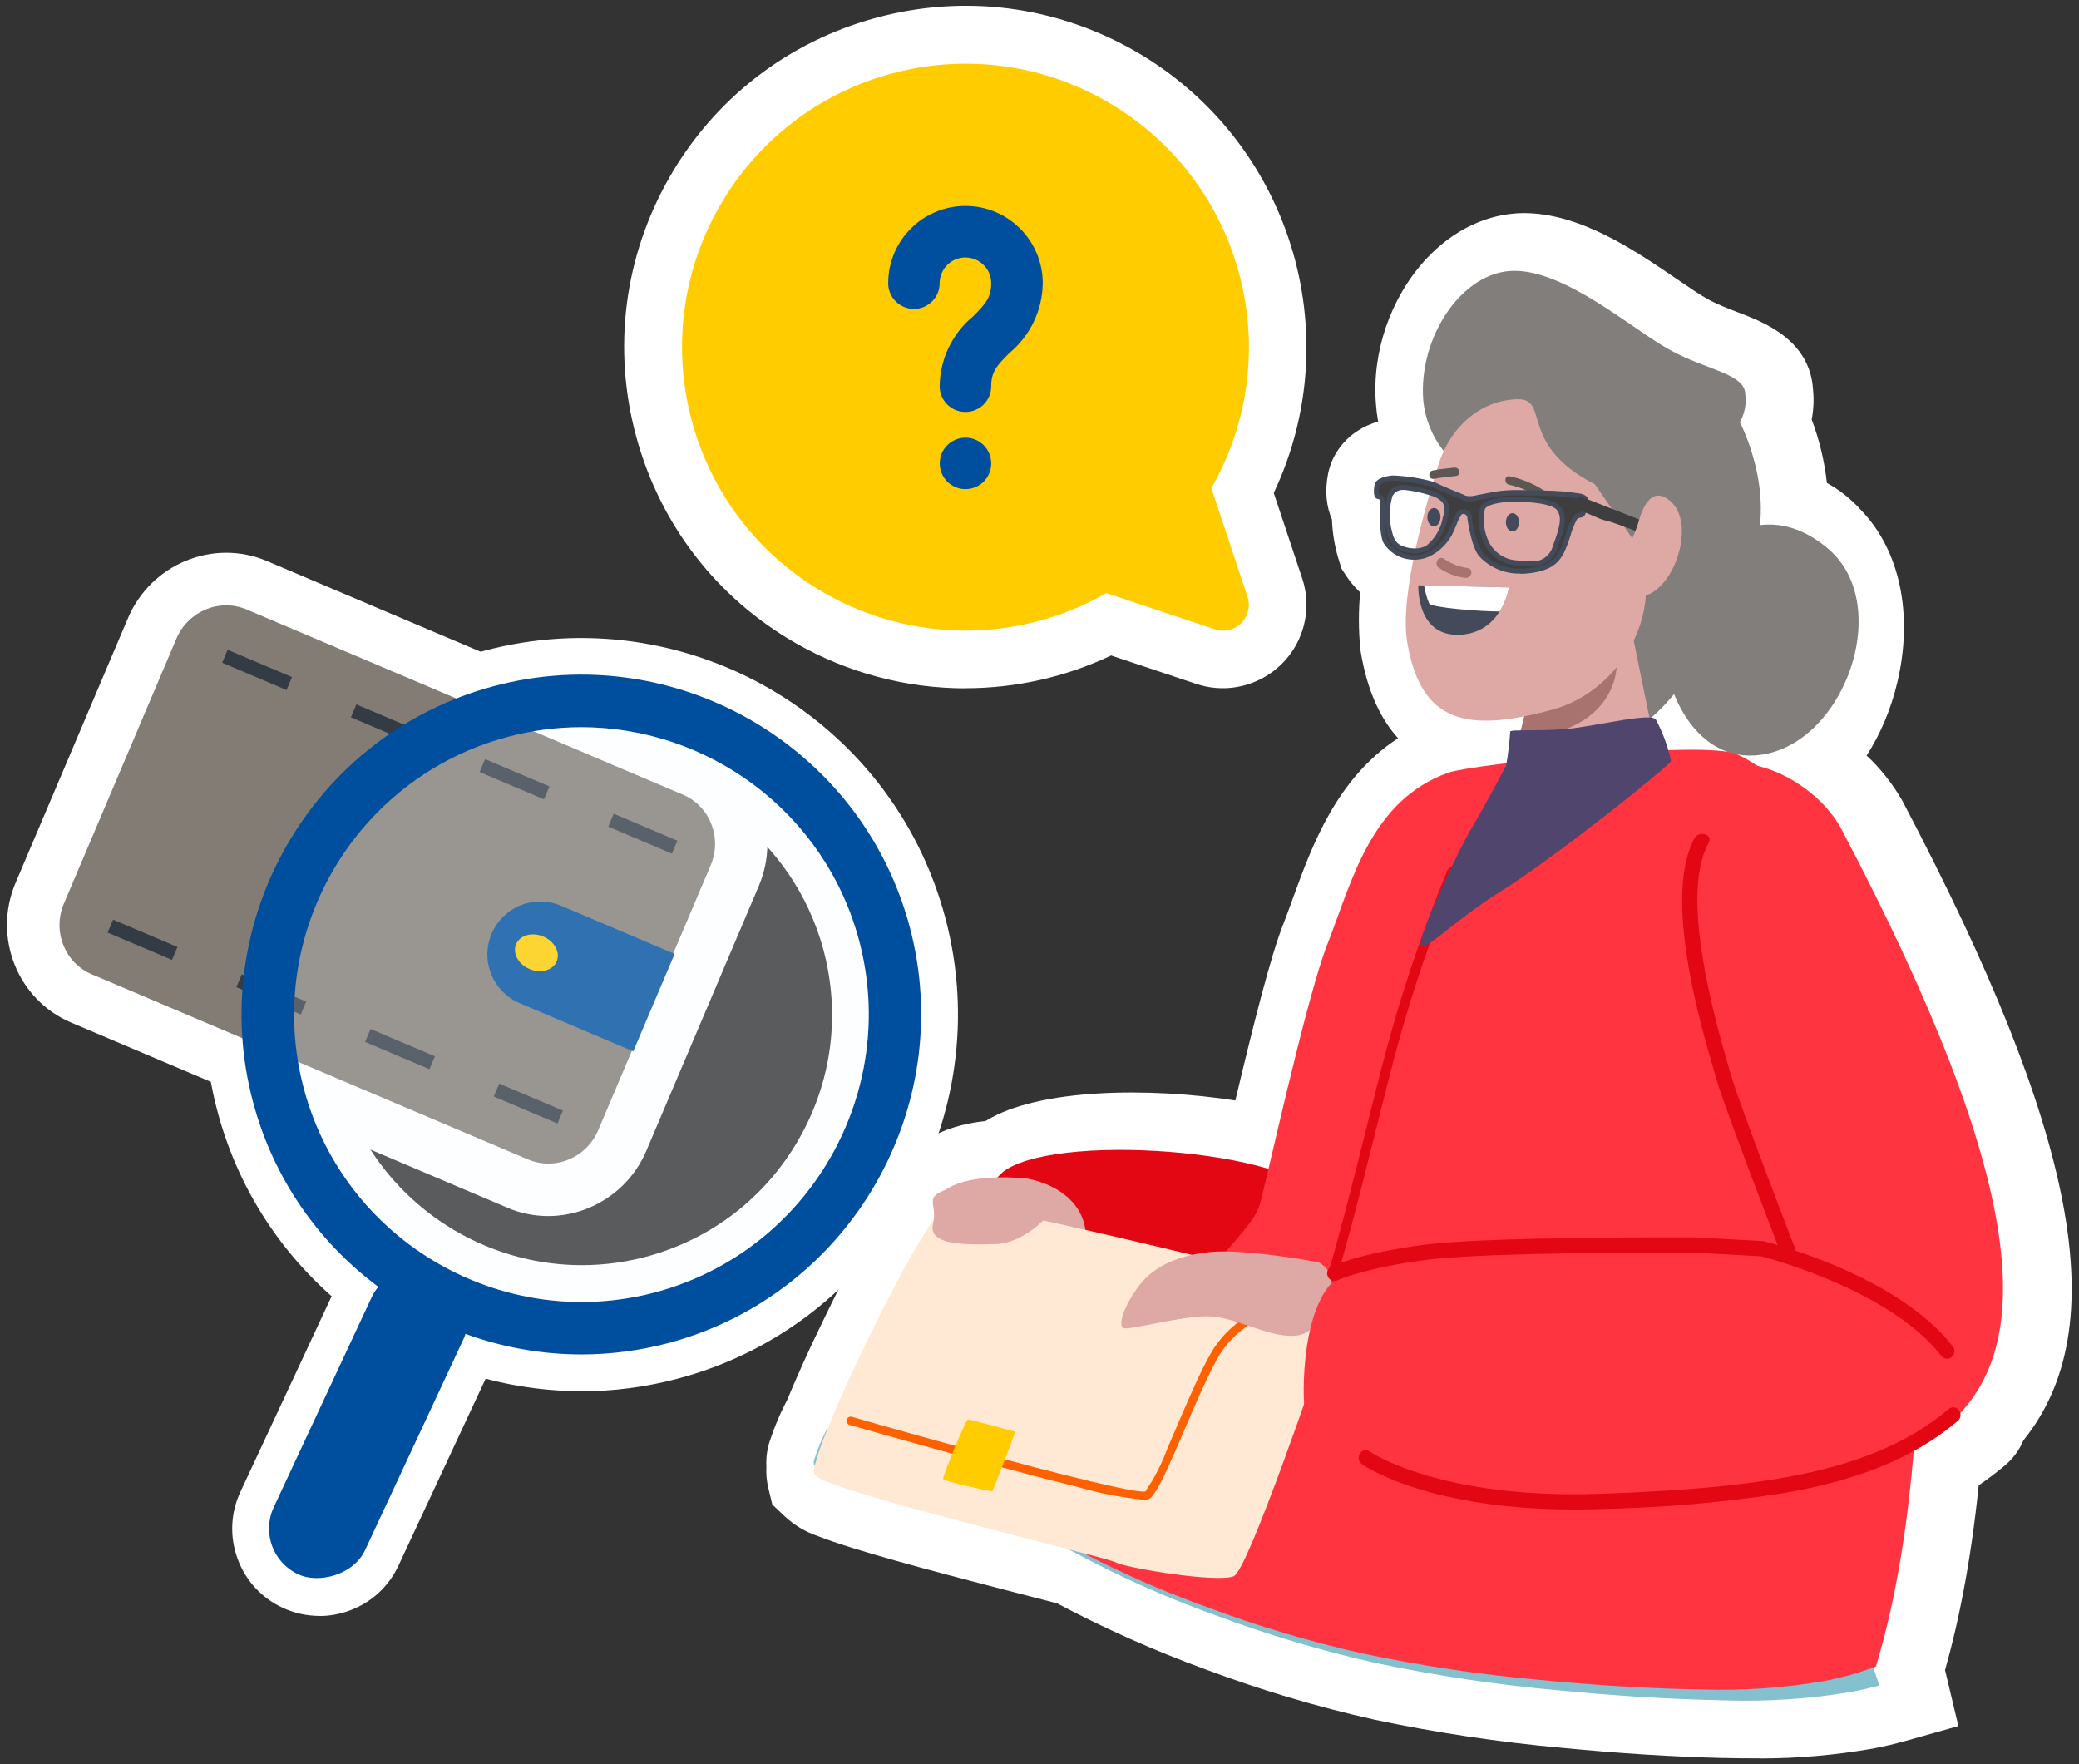 <?xml version="1.0" encoding="UTF-8"?>
<svg xmlns="http://www.w3.org/2000/svg" id="a" data-name="Layer 1" viewBox="0 0 198 168">
  <rect x="0" y="0" width="198" height="168" fill="#333333" stroke="none"/>
  <g id="b" data-name="Gruppe 12724">
    <path d="M167.67,167.44c-.2,0-.4,0-.61,0-.5,0-1.08,0-1.66-.01-.34,0-.69-.01-1.04-.02h-.23c-4.89-.12-9.92-.44-15.38-.97-5.95-.53-11.97-1.44-17.86-2.68-5.5-1.23-10.9-2.84-16.11-4.8-4.8-1.75-9.56-3.87-14.11-6.28l-5-1.29c-7.3-1.89-14.49-3.81-17.8-5.12-1.17-.39-2.24-1.04-3.14-1.88l-1.18-1.12-.38-1.58c-.16-.67-.22-1.35-.18-2.02-.05-.86.07-1.73.36-2.55.41-1.24.91-2.44,1.51-3.59l.12-.24c.61-1.48,1.37-3.2,2.22-5.03l.35-.74c.28-.6.57-1.2.86-1.79,1.06-2.2,2.15-4.37,3.15-6.25.85-1.64,1.78-3.28,2.78-4.88-.02-2.73,1.41-4.9,4.03-6.13,1.48-.91,3.29-1.48,5.5-1.72,5.02-3.13,15.67-3.21,23.78-1.95,1.69-7.1,3.35-13.73,4.59-16.86.31-.8.62-1.63.92-2.48,1.79-4.91,4.13-11.34,9.99-15.16-1.8-1.99-2.97-4.72-3.56-8.24l-.05-.42c-.16-1.74-.16-3.49,0-5.23-.51-.48-.97-1.02-1.36-1.62l-.41-.63-.23-.72c-.41-1.3-.64-2.63-.69-3.98-.52-1.2-.71-2.69-.35-4.43.41-1.92,1.86-4.03,4.75-4.89-.1-.55-.17-1.11-.21-1.68-.39-4.92,1.38-10.08,4.72-13.73,2.61-2.84,5.93-4.42,9.35-4.44,5.34,0,10.45,3.46,14.57,6.27,1.14.78,2.22,1.52,2.95,1.92.93.51,1.96.91,2.96,1.29,2.39.91,6.8,2.6,7.08,7.35.1.94.05,1.9-.13,2.83.74,1.95,1.22,3.98,1.45,6.04,1.22.67,2.32,1.55,3.27,2.61,3.67,3.8,4.96,9.89,3.45,16.32-.61,2.62-1.63,5-2.94,7.03,1.32,1.23,2.46,2.67,3.39,4.28l.1.19c16.63,31.62,20.12,49.97,11.44,60.75-.36.85-.9,1.63-1.62,2.26l-.11.1c-.81.68-1.65,1.32-2.53,1.92,0,.01,0,.03,0,.04-.37,3.63-.87,7.05-1.48,10.23-.46,2.44-1.04,4.91-1.72,7.33.02.06.03.12.05.19l1.22,5.13-5.08,1.43c-1,.28-2.04.52-3.16.73-3.54.61-7.09.92-10.62.92ZM167.08,156.44c1.78.02,3.53-.05,5.27-.21l-.26-.62,3.01-1.11c.41-1.6.77-3.22,1.08-4.83.55-2.88,1-5.99,1.33-9.25l.09-.83h0c.06-.61.11-1.22.16-1.83l.24-2.96,2.6-1.42c.54-.3,1.07-.62,1.58-.96l1.48-1.58c5.86-6.24,1.8-22.79-12.07-49.18-.99-1.68-2.58-2.88-4.46-3.38l-5.19-1.4c-.59,0-1.22.01-1.89.03l-4.17.13-.61-1.96-4.41-1.19h-.43s-.27,1.11-.27,1.11h-.52s-.48,2.74-.48,2.74l-4.18.39c-1.51.14-3.02.38-4.49.71-3.49,1.38-4.98,4.87-6.99,10.38-.34.94-.68,1.86-1.03,2.75-1.29,3.29-3.74,13.72-5.05,19.33l-1.63,6.96-5.59-1.67c-6.79-2.03-17.48-1.87-20.2-.66l-1.36,1.64-2.51.06c-.31,0-.59.02-.82.04l-.02.27-.76,1.16c-1.16,1.77-2.25,3.61-3.22,5.5-.96,1.8-1.98,3.84-2.99,5.94-.28.57-.54,1.13-.8,1.68l-.08.16c-.09.19-.18.38-.27.56-.71,1.55-1.36,3-1.88,4.25,4.21,1.27,10.37,2.86,13.14,3.58l6.27,1.61.58.31c4.28,2.3,8.76,4.31,13.32,5.97,4.78,1.8,9.69,3.26,14.63,4.36,5.4,1.14,10.99,1.98,16.55,2.48,5.23.51,9.99.81,14.61.92h.23c.31.01.62.02.92.02h.04c.49.01.99.01,1.49.01ZM162.76,54.9l2.68,10.18c.26.97.74,1.9,1.39,2.67.87-.33,2.46-2.22,3.19-5.32.62-2.62.34-5.17-.67-6.19l-.24-.26c-.27-.31-.64-.5-1.05-.54l-5.3-.53ZM153.57,61.15l-1.23,5.01,2.37-2.01c.44-.37.85-.79,1.22-1.23l6.82-8.07v.03s.38-5.3.38-5.3c.17-2.38-.31-4.77-1.36-6.92l-1.29-2.61.21-.38c-1.02-.4-2.17-.9-3.36-1.56-1.18-.65-2.47-1.53-3.83-2.46-2.23-1.53-6.42-4.39-8.28-4.35-.25,0-.77.28-1.33.88-1.26,1.37-2.01,3.59-1.86,5.51.05.72.29,1.33.7,1.82l.48.59h1.76l-.47,1.57.41.5-1.43,3.13c-.1.22-.19.45-.26.68l-.98,3.34-1.28,5.28c-.02.09-.05.19-.07.28l-.06.28c-.37,1.74-.48,3.51-.34,5.27.33,1.8.79,2.45.89,2.53,0,0,.75.44,3.71-.15l8.46-1.67Z" fill="#fff"></path>
  </g>
  <g id="c" data-name="Gruppe 12722">
    <g id="d" data-name="Gruppe 12721">
      <path d="M55.38,129.98c-14.73,0-28.24-9.84-32.23-24.73-4.76-17.77,5.82-36.1,23.59-40.87,17.77-4.76,36.1,5.82,40.87,23.59,0,0,0,0,0,0,4.74,17.75-5.84,36.08-23.58,40.86-2.88.77-5.78,1.14-8.64,1.14ZM55.37,70.25c-2.25,0-4.54.29-6.82.9-14.04,3.77-22.4,18.25-18.64,32.29,3.76,14.04,18.25,22.4,32.29,18.64,14.02-3.78,22.38-18.26,18.64-32.29h0c-3.15-11.76-13.83-19.54-25.47-19.54Z" fill="#fff"></path>
      <path d="M55.38,132.48c-15.83,0-30.36-10.58-34.65-26.57h0c-5.12-19.1,6.26-38.81,25.36-43.93,19.09-5.11,38.8,6.26,43.92,25.35,5.12,19.1-6.26,38.81-25.36,43.93-3.1.83-6.21,1.23-9.27,1.23ZM55.34,72.76c-2.03,0-4.09.26-6.15.81-6.15,1.65-11.3,5.6-14.48,11.12-3.19,5.52-4.03,11.95-2.38,18.11,3.42,12.69,16.53,20.26,29.23,16.87,6.15-1.65,11.3-5.6,14.48-11.12,3.19-5.52,4.03-11.95,2.38-18.11-2.87-10.64-12.55-17.68-23.09-17.68Z" fill="#fff"></path>
      <g>
        <path id="e" data-name="Pfad 48096" d="M26.07,143.54l9.34-20.03c1.12-2.41,3.98-3.45,6.39-2.32s3.45,3.98,2.32,6.39h0l-9.34,20.03c-1.12,2.41-3.98,3.45-6.39,2.32s-3.45-3.98-2.32-6.39Z" fill="#fff"></path>
        <path d="M30.42,153.88c-1.2,0-2.39-.26-3.51-.78-2.01-.94-3.54-2.6-4.29-4.69-.76-2.08-.66-4.34.28-6.35l9.34-20.03c.94-2.01,2.6-3.54,4.69-4.29,2.08-.76,4.34-.66,6.35.28,2.01.94,3.54,2.6,4.29,4.69s.66,4.34-.28,6.35l-9.34,20.03c-.94,2.01-2.6,3.54-4.69,4.29-.93.34-1.89.51-2.85.51ZM39.77,124.23c-.19,0-.35.04-.45.08-.19.07-.54.25-.74.67l-9.34,20.03c-.2.43-.11.81-.04,1,.07.19.25.54.67.74.43.2.81.11,1,.04.19-.07.54-.25.74-.68l9.34-20.03c.2-.43.11-.81.04-1-.07-.19-.25-.54-.67-.74-.2-.09-.38-.12-.55-.12Z" fill="#fff"></path>
      </g>
    </g>
  </g>
  <g id="f" data-name="Gruppe 11834">
    <g id="g" data-name="Pfad 41243">
      <path d="M49.3,112.71L7.76,95.08c-3.84-1.63-5.62-6.13-3.97-10.02l10.71-25.22c1.65-3.89,6.12-5.73,9.97-4.1l41.54,17.63c3.84,1.63,5.62,6.13,3.97,10.02l-10.71,25.22c-1.65,3.89-6.12,5.73-9.97,4.1Z" fill="#837c74"></path>
      <path d="M50.28,110.41c2.58,1.09,5.57-.15,6.69-2.78l10.71-25.22c1.12-2.63-.07-5.65-2.65-6.74l-41.54-17.63c-2.58-1.09-5.57.15-6.69,2.78l-10.71,25.22c-1.12,2.63.07,5.65,2.65,6.74l41.54,17.63M48.33,115.01L6.78,97.38c-5.11-2.17-7.49-8.13-5.3-13.3l10.71-25.22c2.19-5.16,8.13-7.6,13.24-5.43l41.54,17.63c5.11,2.17,7.49,8.13,5.3,13.3l-10.71,25.22c-2.19,5.16-8.13,7.6-13.24,5.43Z" fill="#fff"></path>
    </g>
    <path id="h" data-name="Rechteck 6594" d="M53.43,86.25l10.82,4.59h0l-3.94,9.28h0l-10.82-4.59c-2.56-1.09-3.76-4.04-2.67-6.61,0,0,0,0,0,0h0c1.09-2.56,4.04-3.76,6.61-2.67h0Z" fill="#004f9f"></path>
    <ellipse id="i" data-name="Ellipse 256" cx="51.08" cy="90.73" rx="1.68" ry="2.1" transform="translate(-52.39 102.3) rotate(-67)" fill="#fc0"></ellipse>
    <path id="j" data-name="Linie 1126" d="M53.61,105.76l-6.06-2.57-.52,1.23,6.06,2.57.52-1.23ZM41.42,100.59l-6.13-2.6-.52,1.23,6.13,2.6.52-1.23ZM29.16,95.38l-6.13-2.6-.52,1.23,6.13,2.6.52-1.23ZM16.9,90.18l-6.13-2.6-.52,1.23,6.13,2.6.52-1.23Z" fill="#333c45"></path>
    <path id="k" data-name="Linie 1127" d="M64.51,80.06l-6.06-2.57-.52,1.23,6.06,2.57.52-1.23ZM52.33,74.89l-6.13-2.6-.52,1.23,6.13,2.6.52-1.23ZM40.07,69.68l-6.13-2.6-.52,1.23,6.13,2.6.52-1.23ZM27.81,64.48l-6.13-2.6-.52,1.23,6.13,2.6.52-1.23Z" fill="#333c45"></path>
  </g>
  <g id="l" data-name="Gruppe 11842">
    <g id="m" data-name="Gruppe 11836">
      <path d="M55.38,128.98c-14.29,0-27.4-9.55-31.27-23.99-4.62-17.24,5.64-35.02,22.88-39.64,17.24-4.62,35.02,5.64,39.64,22.88h0c4.6,17.22-5.67,35-22.88,39.64-2.8.75-5.61,1.11-8.38,1.11ZM55.37,69.25c-2.34,0-4.72.3-7.08.94-14.57,3.91-23.25,18.94-19.34,33.52,3.91,14.57,18.94,23.25,33.52,19.34,14.55-3.92,23.23-18.95,19.34-33.52h0c-3.27-12.21-14.36-20.28-26.44-20.28Z" fill="#004f9f"></path>
    </g>
    <rect id="n" data-name="Rechteck 6595" x="19.24" y="130.74" width="31.71" height="9.61" rx="4.8" ry="4.8" transform="translate(-102.58 110.07) rotate(-65)" fill="#004f9f"></rect>
  </g>
  <g id="o" data-name="Gruppe 11840">
    <g>
      <path id="p" data-name="Pfad 41247" d="M91.95,60.05c4.71,0,9.33-1.23,13.42-3.57l10.34,3.45c1.29.43,2.67-.27,3.1-1.56.17-.5.17-1.04,0-1.54l-3.44-10.35c7.41-12.93,2.93-29.43-10-36.84-12.93-7.41-29.43-2.93-36.84,10-7.41,12.93-2.93,29.43,10,36.84,4.08,2.34,8.71,3.57,13.42,3.57" fill="#fc0"></path>
      <path d="M91.96,65.55h-.02c-5.66,0-11.24-1.49-16.15-4.3-7.53-4.31-12.93-11.3-15.2-19.68-2.27-8.38-1.15-17.13,3.16-24.67,4.31-7.53,11.3-12.93,19.68-15.2,8.38-2.27,17.13-1.15,24.66,3.16,14.8,8.48,20.41,26.92,13.22,42.08l2.71,8.14c.54,1.62.54,3.39,0,5-1.38,4.16-5.88,6.43-10.05,5.06l-8.15-2.72c-4.32,2.05-9.07,3.12-13.87,3.12ZM91.98,11.56c-1.89,0-3.79.25-5.67.76-5.54,1.5-10.16,5.08-13.01,10.06s-3.6,10.77-2.09,16.31c1.5,5.54,5.08,10.16,10.06,13.01,3.25,1.86,6.94,2.84,10.68,2.84h.02c3.74,0,7.42-.98,10.66-2.84l4.48-.45,4.56,1.52-1.52-4.57.45-4.47c5.89-10.28,2.32-23.44-7.96-29.33-3.3-1.89-6.95-2.85-10.65-2.85Z" fill="#fff"></path>
    </g>
    <path id="q" data-name="Pfad 41248" d="M91.95,60.05c4.71,0,9.33-1.23,13.42-3.57l10.34,3.45c1.29.43,2.67-.27,3.1-1.56.17-.5.17-1.04,0-1.54l-3.44-10.35c7.41-12.93,2.93-29.43-10-36.84-12.93-7.41-29.43-2.93-36.84,10-7.41,12.93-2.93,29.43,10,36.84,4.08,2.34,8.71,3.57,13.42,3.57" fill="#fc0"></path>
    <g id="r" data-name="Gruppe 9084">
      <path id="s" data-name="Pfad 1161" d="M91.94,39.23c-1.36,0-2.45-1.1-2.45-2.45h0c.03-2.57,1.19-5,3.17-6.64,1.2-1.2,1.74-1.79,1.74-3.17,0-1.36-1.1-2.45-2.46-2.45-1.35,0-2.45,1.1-2.45,2.45,0,1.36-1.1,2.45-2.45,2.45s-2.45-1.1-2.45-2.45h0c0-4.07,3.3-7.36,7.36-7.36s7.36,3.3,7.36,7.36c-.03,2.57-1.19,5-3.17,6.64-1.2,1.2-1.74,1.79-1.74,3.17s-1.1,2.45-2.45,2.45h0" fill="#004f9f"></path>
      <path id="t" data-name="Pfad 1971" d="M94.4,44.13c0,1.36-1.1,2.45-2.45,2.45-1.36,0-2.45-1.1-2.45-2.45,0-1.36,1.1-2.45,2.45-2.45h0c1.36,0,2.45,1.1,2.45,2.45h0" fill="#004f9f"></path>
    </g>
  </g>
  <g id="u" data-name="Gruppe 12723">
    <path id="v" data-name="Pfad 41256" d="M141.57,45.88c-3.34-1.2-5.69-4.23-6.02-7.77-.47-5.99,3.69-12.28,8.63-12.32s11.26,5.54,14.81,7.51,7.19,2.26,7.23,4.25c.12.92-.06,1.85-.52,2.66,0,0,3.53,6.65,1.21,12.74s-9.65,19.23-13.92,16.34-11.42-23.41-11.42-23.41" fill="#817e7b"></path>
    <path id="w" data-name="Pfad 41260" d="M155.17,58.93l3.22,15.79c.27,2.59-11.6,7.72-17.17,4.26-1.63-1.01,2.65-5.98,2.65-5.98l4.09-13.34,7.21-.73Z" fill="#dea8a5"></path>
    <path id="x" data-name="Pfad 41262" d="M144.74,69.94l1.33-5.4,7.91-1.84s.73,6.4-8.29,7.59" fill="#a8726f"></path>
    <path id="y" data-name="Pfad 41263" d="M151.88,46.1l4.19,6.05c2.45,6.3-1.74,13.67-8.26,15.44-8.13,2.21-12.5,1.26-13.79-6.44-.76-4.52,1.87-13.36,2.94-16.79,1.24-4.01,4.31-6.28,7.58-6.34,3.1-.06.02,4.35,7.33,8.08" fill="#dea8a5"></path>
    <path id="z" data-name="Pfad 41264" d="M143.8,45.36c1.13.24,2.22.69,3.19,1.31.19.11.26.35.15.55s-.35.26-.55.15c-.02-.01-.04-.03-.06-.05-.86-.55-1.81-.94-2.8-1.16-.52-.11-.46-.92.07-.8" fill="#5c5753"></path>
    <path id="aa" data-name="Pfad 41265" d="M136.46,44.8c.68-.13,1.37-.2,2.06-.27.53-.05.65.75.12.8-.69.07-1.38.14-2.06.27-.52.1-.64-.7-.12-.8" fill="#5c5753"></path>
    <path id="ab" data-name="Pfad 41266" d="M137.19,49.24c0,.48-.27.87-.62.88s-.63-.38-.63-.86.27-.87.62-.88.63.38.63.86" fill="#434a59"></path>
    <path id="ac" data-name="Pfad 41267" d="M144.67,49.73c0,.48-.27.88-.62.88s-.63-.38-.63-.86.27-.88.62-.88.63.38.63.86" fill="#434a59"></path>
    <path id="ad" data-name="Pfad 41268" d="M135.08,55.74l8.63.2s-.65,4.38-4.75,4.51-3.88-4.71-3.88-4.71" fill="#434a59"></path>
    <path id="ae" data-name="Pfad 41269" d="M135.64,55.75l8.07.19c-.15.81-.45,1.59-.89,2.29-2.06,0-6.46-.38-6.7-.75-.24-.55-.4-1.14-.49-1.73" fill="#fff"></path>
    <path id="af" data-name="Pfad 41276" d="M162.1,53s5.4-6.31,11.98-.77,1.19,19.65-7.37,19.72-11.26-15.91-4.61-18.95" fill="#817e7b"></path>
    <path id="ag" data-name="Pfad 41277" d="M150.94,47.45h0l-.03-.03c-.16-.1-.33-.17-.52-.19h-.02c-1.06-.16-2.13-.25-3.2-.26-.45-.02-.9-.03-1.32-.04h0c-.71-.01-1.31-.01-1.66-.02-.73.01-1.46.09-2.18.23-.64.11-1.21.24-1.58.3-.39.11-.81.06-1.17-.13,0,0-1.97-.79-2.62-1.12-.06-.03-.13-.06-.2-.08-1.26-.35-2.55-.55-3.86-.58-.61.06-1.36.29-1.44.67s-.11,1.03.07,1.09.42.05.43.48-.08,3.23.36,3.88c.59.9,1.6,1.44,2.67,1.43h.16c.5-.01.99-.15,1.42-.4.32-.17.61-.38.87-.63.37-.33.69-.73.93-1.17.42-.82.76-1.97,1.06-2.11.3-.14.66-.02.8.28.03.07.05.14.06.21.08.52.42,2.87,1.15,3.63.96.99,2.3,1.53,3.68,1.5.23,0,.47,0,.72-.03,2.33-.22,2.86-1.16,3.25-1.87s.91-2.82,1.25-3.18.65-.14.75-.42c.01-.03.03-.07.05-.12.16-.32.49-.9.12-1.31M137.67,49.25c-.19,1.15-.79,2.19-1.7,2.92-.36.19-.76.29-1.16.29-.5,0-.99-.1-1.44-.3-.81-.38-.93-1.18-1.12-1.97-.18-1.03-.12-2.08.18-3.08.26-.48.79-.75,1.34-.69.83.09,1.65.26,2.44.51.52.12.99.38,1.37.76.29.47.33,1.05.1,1.55M148.13,52.03c-.6,1.64-1.62,1.71-3.32,1.59-.11,0-.21-.02-.32-.03-1.18-.05-2.25-.72-2.83-1.75-.55-1.05-.72-2.26-.47-3.42.11-.33.57-.54,1.06-.67.49-.12.99-.18,1.5-.2,1.25-.06,4.13.04,4.74.88s.24,1.97-.36,3.6" fill="#3e3e3e"></path>
    <path id="ah" data-name="Pfad 41277 - Kontur" d="M144.8,54.62h0c-1.45.04-2.84-.53-3.85-1.57-.75-.78-1.09-2.96-1.2-3.68v-.08c-.02-.19-.18-.35-.37-.35-.06,0-.12.01-.17.04-.21.31-.38.65-.5,1-.14.34-.29.69-.45,1-.26.46-.59.88-.98,1.23-.28.26-.58.48-.92.66-.47.27-.99.41-1.53.43h-.17c-1.15,0-2.23-.57-2.86-1.54-.36-.54-.4-2.07-.39-3.66v-.35c0-.19-.03-.2-.16-.23-.03,0-.07-.02-.11-.03-.46-.16-.25-1.24-.22-1.36.14-.67,1.4-.83,1.65-.85.06,0,.13,0,.19,0,1.28.06,2.54.26,3.77.6.08.03.16.06.23.1.63.33,2.57,1.1,2.59,1.11h.02s.02.03.02.03h0c.19.09.39.14.6.13.13,0,.26-.01.39-.04.15-.03.34-.06.55-.11.31-.06.65-.13,1.03-.2.72-.14,1.45-.22,2.18-.23h.47c.34,0,.76,0,1.23.01h0c.45,0,.89.02,1.32.04,1.08.01,2.17.1,3.24.27h.02c.23.03.45.11.64.25l.1.1v.02c.36.49.06,1.1-.11,1.44l-.02.05s-.02.04-.03.06-.02.03-.02.05c-.07.19-.25.32-.45.33-.13.01-.26.07-.35.17-.26.5-.47,1.02-.62,1.57-.16.54-.36,1.06-.59,1.57-.38.7-.96,1.76-3.44,2-.25.03-.5.04-.75.04ZM139.37,48.48c.43,0,.79.32.83.75v.08c.08,1.21.45,2.39,1.09,3.42.92.94,2.2,1.46,3.51,1.42.23,0,.47,0,.7-.03,2.23-.21,2.71-1.1,3.07-1.75.22-.49.41-.98.56-1.49.15-.61.39-1.2.72-1.74.16-.17.37-.28.6-.31.03,0,.06-.01.09-.02h0s.02-.05.03-.08.02-.03.02-.05h0s.03-.07.03-.07c.18-.37.34-.74.12-.98l-.02-.03c-.13-.06-.26-.1-.4-.12h-.02c-1.04-.17-2.1-.25-3.15-.26-.43-.01-.87-.03-1.31-.04h0c-.47,0-.89-.01-1.23-.01h-.47c-.71.01-1.41.09-2.1.22-.37.07-.72.13-1.02.19-.22.04-.4.08-.56.11-.16.03-.32.05-.48.05-.29,0-.58-.06-.84-.2-.22-.09-1.99-.8-2.62-1.12-.06-.03-.11-.05-.17-.07-1.18-.32-2.39-.52-3.62-.58-.06,0-.11,0-.14,0-.68.07-1.2.31-1.23.48-.06.27-.07.56-.03.83h.03c.32.06.55.36.51.68v.37c0,.72-.02,2.9.32,3.39.55.84,1.49,1.34,2.49,1.33h.15c.46-.01.91-.14,1.31-.37.3-.16.57-.36.82-.59.35-.32.65-.69.88-1.1.15-.3.3-.64.43-.97.3-.72.48-1.13.74-1.25.12-.05.24-.08.37-.08ZM145.67,53.91c-.24,0-.52-.01-.89-.04h-.02c-.1,0-.2-.02-.3-.03-1.26-.07-2.39-.78-3-1.87-.59-1.11-.76-2.39-.49-3.61.12-.37.54-.65,1.22-.82.51-.12,1.02-.19,1.54-.21.2-.01.43-.01.67-.01,1.07,0,3.62.1,4.27.99.67.92.32,2.06-.33,3.82-.32,1.18-1.46,1.94-2.67,1.79h0ZM144.39,47.78c-.23,0-.46,0-.65.01h0c-.49.02-.97.09-1.44.2-.5.13-.82.31-.89.51-.22,1.1-.07,2.24.45,3.23.54.97,1.54,1.59,2.65,1.64.09.01.19.02.29.03h.02c.36.03.63.04.86.04,1.01.16,1.98-.48,2.22-1.48.6-1.62.92-2.65.39-3.38-.11-.15-.46-.43-1.56-.62-.77-.12-1.55-.18-2.33-.18h0ZM134.74,52.7c-.51,0-1.02-.11-1.49-.32-.69-.4-1.14-1.11-1.2-1.91-.02-.07-.03-.15-.05-.22-.2-1.08-.13-2.2.2-3.25.31-.56.92-.88,1.55-.81.85.09,1.69.26,2.51.52.57.13,1.09.43,1.49.86.33.53.38,1.19.12,1.76-.2,1.21-.85,2.3-1.81,3.05-.39.21-.83.32-1.27.32h-.05ZM133.67,46.66c-.43-.04-.84.19-1.05.57-.28.94-.33,1.94-.16,2.91.02.07.04.15.05.22.16.69.3,1.29.94,1.59.42.19.88.28,1.34.28.36,0,.72-.09,1.05-.26.85-.7,1.42-1.69,1.59-2.78v-.03s.02-.02.02-.02c.19-.42.16-.92-.08-1.32-.34-.33-.77-.56-1.24-.67-.77-.25-1.57-.41-2.38-.5h-.07Z" fill="#434a59"></path>
    <path id="ai" data-name="Pfad 41278" d="M150.37,47.22l8.51,3.33-.47,1.06s-4.64-1.88-5.41-2.02-2.01-.89-2.48-.91-.14-1.46-.14-1.46" fill="#3e3e3e"></path>
    <path id="aj" data-name="Pfad 41279" d="M155.29,51.58c.35-.66.62-1.36.82-2.08.4-1.37,1.32-3.3,3.05-1.71,2.52,2.32-.01,9.48-3.55,9.04-2.63-.32-1.22-3.59-.32-5.25" fill="#dea8a5"></path>
    <path id="ak" data-name="Pfad 41280" d="M139.77,54.09c-.81-.11-1.58-.41-2.25-.88-.52-.36-1,.49-.49.85.74.52,1.59.85,2.49.97.63.09.88-.86.25-.94" fill="#a8726f"></path>
    <path id="al" data-name="Pfad 41254" d="M95.81,111.39c5.74-3.68,29.01-1.67,30.3,3.33s-2.04,13.59-6.14,14.82-26.99-2.43-27.52-5.7.65-10.71,3.36-12.45" fill="#e30613"></path>
    <path id="am" data-name="Pfad 41255" d="M97.09,112.15c2.12.12,6.29,1.64,6.33,5.64s-14.58-1.81-14.41-2.98,1.74-3.01,8.08-2.65" fill="#dea8a5"></path>
    <path id="an" data-name="Pfad 41258" d="M178.97,160.51c-.87.24-1.76.44-2.67.61-3.9.66-7.86.93-11.81.81-.4,0-.81-.02-1.21-.03-5-.12-10.01-.46-14.97-.94-5.8-.52-11.57-1.39-17.26-2.59-5.2-1.16-10.32-2.69-15.31-4.56-6.87-2.46-13.44-5.68-19.59-9.6-6.57-1.39-14.41-3.1-17.4-4.1-.44-.1-.86-.29-1.21-.57-.06-.2-.05-.41.03-.61.32-.99.72-1.95,1.2-2.88.92-.1,1.86-.18,2.81-.25.16-.01.33-.02.49-.04.61-.04,1.21-.08,1.82-.11.61-.03,1.21-.06,1.82-.09,2.11-.08,4.23-.12,6.33-.12.48,0,.96,0,1.44,0,.71,0,1.42.02,2.13.03,2.38.05,4.74.15,7.04.29,3.18.18,6.27.44,9.2.73.28.03.56.05.83.09,3.65.38,7.04.81,10.06,1.24,1.93.28,3.71.55,5.3.81.96.16,1.86.31,2.68.46h0c.94.17,1.79.32,2.51.46,2.1.4,3.28.66,3.28.66l.26.03h0c.8.11,3.34.46,6.8,1.13.97.19,2.01.4,3.11.64,1.74.38,3.61.82,5.56,1.34.79.21,1.59.43,2.4.66,7.95,2.3,16.51,5.78,21.14,10.82,1.53,1.58,2.62,3.53,3.18,5.67" fill="#84c0ce"></path>
    <path id="ao" data-name="Pfad 41259" d="M182.72,126.38c0,.49,0,.98,0,1.46-.04,4.17-.25,8.3-.64,12.29,0,.05,0,.1-.01.15-.02.24-.05.47-.07.71-.35,3.37-.81,6.63-1.4,9.71-.51,2.7-1.16,5.37-1.94,8-.81.3-1.64.58-2.5.82-.84.23-1.7.43-2.58.59-3.77.64-7.6.9-11.43.78-.39,0-.79-.02-1.18-.02-4.84-.12-9.68-.44-14.49-.91-5.61-.5-11.19-1.34-16.7-2.5-5.03-1.13-9.98-2.6-14.81-4.41-6.64-2.38-13-5.49-18.95-9.28-6.36-1.35,8.49-10.27,13.83-10.9.31-.49.76-1.31,1.3-2.39.41-.82.88-1.8,1.38-2.89.62-1.39,1.3-2.97,1.98-4.69.15-.38.31-.77.46-1.17.75-1.96,4.33-4.8,5-6.99.52-1.7,4.42-19.67,6.43-24.78,2.34-5.95,4.11-13.75,11.56-16.39,2.26-.8,24.43-3.12,27.45-1.75s5.63,4.07,7.86,7.74c0,.01.02.02.02.04.06.1.13.21.19.32,6.21,10.55,9.28,28.76,9.28,46.49" fill="#ff3440"></path>
    <path id="ap" data-name="Pfad 41261" d="M124.72,128.03c-.07,0-.14-.04-.2-.08-.22-.22-.27-.56-.13-.84,1.69-3.46,3.84-12.07,5.74-19.67.72-2.88,1.4-5.6,2.04-7.97,1.54-5.63,3.43-11.16,5.67-16.56.13-.3.41-.42.62-.26.23.21.29.54.16.82-2.2,5.33-4.07,10.79-5.59,16.35-.63,2.36-1.31,5.07-2.03,7.94-2.02,8.05-4.1,16.38-5.85,19.97-.07.18-.24.29-.43.29" fill="#e30613"></path>
    <path id="aq" data-name="Pfad 41270" d="M125.97,128.61c-.69,2.02-1.52,4.41-2.39,6.86-.34.96-.69,1.92-1.04,2.88-.12.33-.24.67-.36,1-2.04,5.55-4,10.46-4.68,10.75-.13.05-.26.08-.39.1-2.31.38-10.12-.96-10.85-1.42-.31-.19-4.82-1.32-10.19-2.71-6.54-1.69-14.35-3.76-17.32-4.97-.45-.13-.87-.37-1.21-.69-.06-.24-.05-.5.03-.74.31-1.19.72-2.36,1.2-3.49.65-1.62,1.5-3.57,2.45-5.62l.33-.71c.27-.57.54-1.15.82-1.72,1-2.07,2.05-4.17,3.07-6.08,1.06-2.06,2.23-4.05,3.51-5.99.18-.27.36-.51.52-.71.47-.6.85-.94,1.08-.93.3.01,1.37.21,2.96.54,1.54.32,3.56.75,5.85,1.26,1.27.28,2.62.59,4.02.9,2.37.54,4.88,1.12,7.33,1.71,1.48.35,2.94.7,4.35,1.05,2.7.66,5.2,1.29,7.22,1.83.22.06.43.13.64.21.84.34,1.58.89,2.15,1.59.02.02.03.04.04.06.42.53.73,1.14.92,1.78,0,0,0,0,0,0h0c.31,1.06.28,2.19-.08,3.24" fill="#ffe9d4"></path>
    <path id="ar" data-name="Pfad 41271" d="M123.1,123.92c-.05-.21-.26-.35-.48-.3-.01,0-.05.01-.1.02h0c-2.06.55-3.96,1.6-5.51,3.06-.67.65-1.25,1.39-1.71,2.2-.14.25-.28.51-.43.79-.92,1.77-1.9,4.07-2.86,6.31-.1.24-.21.49-.32.74-.16.38-.33.77-.49,1.15-.53,1.46-1.25,2.86-2.12,4.14-.61.12-3.88-.61-8.22-1.71h0c-1.6-.4-3.35-.86-5.16-1.35h0c-1.54-.41-3.14-.84-4.72-1.28s-3.15-.87-4.67-1.3c-.83-.23-1.65-.47-2.45-.69-.94-.27-1.85-.53-2.72-.78-.21-.06-.43.06-.5.27-.06.21.06.43.27.5.01,0,.24.07.64.18.99.28,3.06.88,5.63,1.59,1.08.3,2.26.63,3.48.97,1.28.35,2.61.72,3.94,1.08l.8.22c2.94.79,5.26,1.38,7.08,1.83,2.12.62,4.29,1.05,6.48,1.27.18.02.36-.02.51-.11.58-.38,1.34-1.96,2.52-4.67.16-.38.34-.78.52-1.2.07-.17.15-.35.23-.53.96-2.26,2.04-4.78,3-6.57.08-.15.16-.3.24-.45.5-.87,1.13-1.64,1.88-2.3,1.31-1.13,2.85-1.97,4.5-2.48.26-.08.42-.12.43-.12.21-.05.35-.26.3-.48" fill="#ff6100"></path>
    <path id="as" data-name="Pfad 41272" d="M92.2,135.16c.26.04,4.49,1.18,4.49,1.18-.03.17-2.11,5.67-2.2,5.68s-4.7-.95-4.68-1.21,2.15-5.69,2.4-5.65" fill="#fc0"></path>
    <path id="at" data-name="Pfad 41273" d="M125.57,120.2s-7.02-1.32-10.35-.97-5.56,1.52-6.92,3.45-1.81,3.5-1.31,3.78,5.41-1.16,8.11-1.11,6.11,2.26,8.59,1.8,4.68-5.53,1.87-6.95" fill="#dea8a5"></path>
    <path id="au" data-name="Pfad 41274" d="M124.25,134.19c-.27-2.02-.23-12.7,4.99-13.28,14.3-1.6,38.52.12,38.52.12,0,0-10.59-28.19-7.3-44.21,1.52-7.39,11.82-3.75,14.94,2.18,17.86,33.96,18.18,48.75,10.9,55.97-12.72,12.62-61.12,6.15-62.05-.77" fill="#fe3541"></path>
    <path id="av" data-name="Pfad 41275" d="M100.26,114.22s-6.39-2.04-9.49-1.15-1.41,1.44-1.91,3.5,3.18,1.97,6.01,1.9,6.22-3.47,5.39-4.25" fill="#dea8a5"></path>
    <path id="aw" data-name="Pfad 41281" d="M143.45,72.87c.18-1.06.31-2.13.38-3.2-.08-.25,3.38.02,6.13-.34s7.31-1.46,7.74-.81c.67,1.24,1.15,2.57,1.45,3.95-.08.4-10.99,9.15-16.06,12.31s-7.93,6.47-7.78,4.97,3.73-9.07,4.83-10.87,3.31-6,3.31-6" fill="#50456d"></path>
    <path id="ax" data-name="Pfad 41282" d="M185.44,129.39c-.21,0-.42-.1-.55-.27-4.83-6.2-16.2-9.24-17.13-9.48l-6.47-.36c-.67,0-19.56-.08-25.48.7-5.89.77-8.4,1.93-8.42,1.94-.35.16-.77,0-.93-.35,0,0,0,0,0-.01-.16-.36-.01-.79.34-.96.11-.05,2.69-1.26,8.83-2.06,6.08-.8,24.88-.71,25.68-.71h.03l6.62.36.06.02c.51.13,12.64,3.18,17.96,10,.24.31.2.76-.11,1.02-.12.1-.28.16-.44.16" fill="#e30613"></path>
    <path id="ay" data-name="Pfad 41283" d="M170.26,119.64c-.29.02-.57-.14-.7-.4-.22-.57-5.39-13.95-6.08-16.44-.06-.2-.14-.49-.24-.84-1.22-4.13-4.94-16.72-1.81-22.21.22-.3.61-.42.96-.29.29.06.47.34.41.62,0,.04-.02.09-.04.13-1.95,3.41-1.31,10.64,1.9,21.49.1.36.19.64.25.85.69,2.45,6,16.22,6.06,16.36.12.3-.1.62-.48.71-.07.02-.14.02-.21.02" fill="#e30613"></path>
    <path id="az" data-name="Pfad 41284" d="M170.12,142.15c-5.8.91-11.65,1.43-17.52,1.55-15.89.57-22.61-4.07-22.89-4.27-.32-.23-.41-.67-.2-1.01.19-.31.59-.41.89-.22.02,0,.03.02.05.03.07.05,6.69,4.58,22.07,4.02,15.56-.56,25.96-2.07,33.08-8.08.28-.23.7-.2.93.08.01.01.02.03.03.04.24.31.2.76-.1,1.02-4.26,3.6-9.59,5.64-16.35,6.84" fill="#e30613"></path>
  </g>
  <path d="M55.37,69.25c-2.34,0-4.72.3-7.08.94-14.57,3.91-23.25,18.94-19.34,33.52,3.91,14.57,18.94,23.25,33.52,19.34,14.55-3.92,23.23-18.95,19.34-33.52h0c-3.27-12.21-14.36-20.28-26.44-20.28Z" fill="#f3faff" opacity=".2"></path>
</svg>
